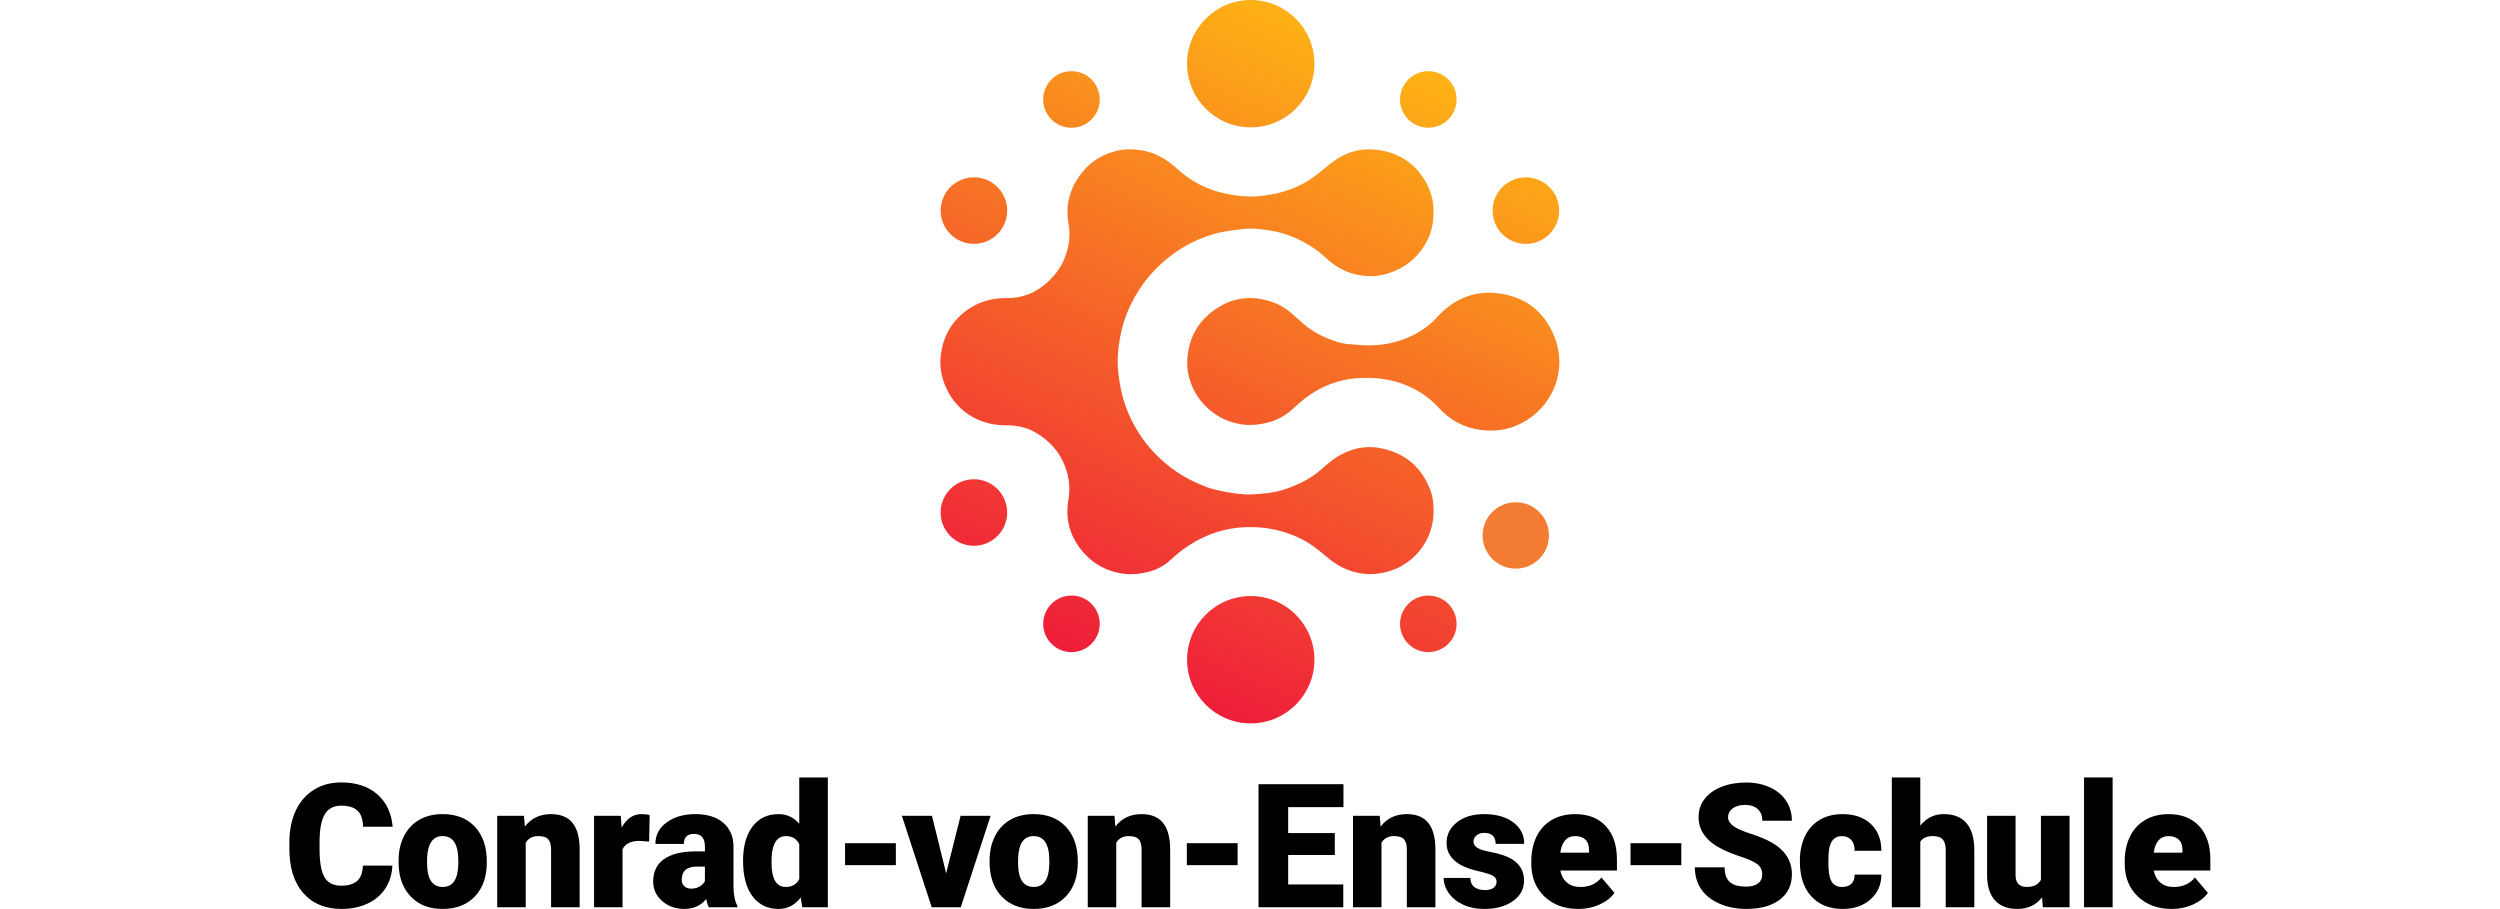 <?xml version="1.0" encoding="UTF-8" standalone="no"?>
<svg
   id="Layer_1"
   data-name="Layer 1"
   viewBox="0 0 1980 720"
   version="1.1"
   sodipodi:docname="CVE Logo 1280x720px.svg"
   inkscape:version="1.4 (86a8ad7, 2024-10-11)"
   width="1980"
   height="720"
   xmlns:inkscape="http://www.inkscape.org/namespaces/inkscape"
   xmlns:sodipodi="http://sodipodi.sourceforge.net/DTD/sodipodi-0.dtd"
   xmlns:xlink="http://www.w3.org/1999/xlink"
   xmlns="http://www.w3.org/2000/svg"
   xmlns:svg="http://www.w3.org/2000/svg">
  <sodipodi:namedview
     id="namedview33"
     pagecolor="#ffffff"
     bordercolor="#666666"
     borderopacity="1.0"
     inkscape:showpageshadow="2"
     inkscape:pageopacity="0.0"
     inkscape:pagecheckerboard="0"
     inkscape:deskcolor="#d1d1d1"
     inkscape:zoom="0.44804189"
     inkscape:cx="1149.4461"
     inkscape:cy="210.91778"
     inkscape:window-width="2560"
     inkscape:window-height="1369"
     inkscape:window-x="-8"
     inkscape:window-y="-8"
     inkscape:window-maximized="1"
     inkscape:current-layer="Layer_1" />
  <defs
     id="defs2">
    <style
       id="style1">
      .cls-1 {
        fill: url(#linear-gradient-2);
      }

      .cls-2 {
        fill: #f47b32;
      }

      .cls-3 {
        fill: url(#linear-gradient-6);
      }

      .cls-4 {
        fill: url(#linear-gradient-11);
      }

      .cls-5 {
        fill: url(#linear-gradient-10);
      }

      .cls-6 {
        fill: url(#linear-gradient-5);
      }

      .cls-7 {
        fill: url(#linear-gradient-7);
      }

      .cls-8 {
        fill: url(#linear-gradient-9);
      }

      .cls-9 {
        fill: url(#linear-gradient-3);
      }

      .cls-10 {
        fill: url(#linear-gradient);
      }

      .cls-11 {
        fill: url(#linear-gradient-4);
      }

      .cls-12 {
        fill: url(#linear-gradient-8);
      }
    </style>
    <linearGradient
       id="linear-gradient"
       x1="782.28"
       y1="667.46"
       x2="1075.13"
       y2="17.49"
       gradientUnits="userSpaceOnUse">
      <stop
         offset="0"
         stop-color="#ee1a3b"
         id="stop1" />
      <stop
         offset="1"
         stop-color="#feb813"
         id="stop2" />
    </linearGradient>
    <linearGradient
       id="linear-gradient-2"
       x1="908.12"
       y1="724.15"
       x2="1200.96"
       y2="74.18"
       xlink:href="#linear-gradient" />
    <linearGradient
       id="linear-gradient-3"
       x1="977.44"
       y1="755.39"
       x2="1270.28"
       y2="105.41"
       xlink:href="#linear-gradient" />
    <linearGradient
       id="linear-gradient-4"
       x1="635.11"
       y1="601.15"
       x2="927.96"
       y2="-48.82"
       xlink:href="#linear-gradient" />
    <linearGradient
       id="linear-gradient-5"
       x1="523.19"
       y1="550.72"
       x2="816.03"
       y2="-99.25"
       xlink:href="#linear-gradient" />
    <linearGradient
       id="linear-gradient-6"
       x1="562.26"
       y1="568.33"
       x2="855.11"
       y2="-81.64"
       xlink:href="#linear-gradient" />
    <linearGradient
       id="linear-gradient-7"
       x1="855.93"
       y1="700.64"
       x2="1148.77"
       y2="50.67"
       xlink:href="#linear-gradient" />
    <linearGradient
       id="linear-gradient-8"
       x1="756.69"
       y1="655.93"
       x2="1049.53"
       y2="5.96"
       xlink:href="#linear-gradient" />
    <linearGradient
       id="linear-gradient-9"
       x1="917.53"
       y1="728.4"
       x2="1210.38"
       y2="78.42"
       xlink:href="#linear-gradient" />
    <linearGradient
       id="linear-gradient-10"
       x1="696.54"
       y1="628.83"
       x2="989.38"
       y2="-21.15"
       xlink:href="#linear-gradient" />
    <linearGradient
       id="linear-gradient-11"
       x1="1050.35"
       y1="788.24"
       x2="1343.2"
       y2="138.27"
       xlink:href="#linear-gradient" />
    <linearGradient
       inkscape:collect="always"
       xlink:href="#linear-gradient"
       id="linearGradient33"
       gradientUnits="userSpaceOnUse"
       x1="782.28"
       y1="667.46"
       x2="1075.13"
       y2="17.49" />
  </defs>
  <g
     id="g12"
     transform="matrix(0.8,0,0,0.8,229.437,0)"
     style="stroke-width:1.25">
    <path
       class="cls-10"
       d="m 950.64,489.56 c 12.43,-0.48 24.19,-1.6 35.37,-5.42 12.46,-4.26 24.25,-10.01 34.38,-18.73 5.03,-4.33 9.95,-8.92 15.5,-12.47 13.44,-8.59 28.06,-12.33 44.1,-9.22 24.71,4.8 41.1,19.22 49.68,42.65 1.86,5.06 2.53,10.4 2.72,15.9 0.36,10.39 -1.14,20.23 -5.56,29.71 -4.88,10.48 -11.94,19.01 -21.51,25.42 -3.24,2.17 -6.65,4.27 -10.25,5.72 -11.49,4.62 -23.2,6.52 -35.76,4.31 -12.31,-2.16 -22.55,-7.65 -31.9,-15.53 -4.94,-4.16 -9.97,-8.27 -15.25,-11.98 -8.73,-6.14 -18.39,-10.34 -28.65,-13.45 -12.83,-3.89 -25.88,-5.16 -39.13,-4.47 -22.45,1.18 -42.53,9.1 -60.55,22.32 -4.84,3.55 -9.12,7.86 -13.76,11.7 -6.19,5.13 -13.43,8.62 -21.09,10.42 -8.62,2.02 -17.41,2.75 -26.48,1.11 -14.36,-2.59 -26.26,-9.13 -35.94,-19.77 -13.83,-15.2 -19.05,-33.12 -15.6,-53.33 1.93,-11.35 0.69,-22.23 -3.36,-32.83 -5.65,-14.78 -15.88,-25.76 -29.43,-33.57 -8.95,-5.16 -18.79,-7.08 -29.18,-7 -27,0.21 -50.92,-14.86 -60.86,-41.29 -3.29,-8.76 -4.7,-17.92 -3.66,-27.17 2.02,-17.92 9.66,-33 24.17,-44.2 12.15,-9.38 26.02,-13.52 41.24,-13.33 19.29,0.24 34.39,-8.15 46.78,-22.33 7.4,-8.47 11.97,-18.29 14.16,-29.27 1.39,-6.96 1.68,-14.01 0.37,-20.92 -3.69,-19.42 1.13,-36.6 13.27,-51.82 8.57,-10.74 19.9,-17.75 33.11,-21.11 7.98,-2.03 16.18,-2.25 24.62,-1 10.73,1.59 20.01,5.78 28.53,12.01 4.6,3.36 8.69,7.4 13.14,10.98 9.72,7.83 20.63,13.77 32.46,17.37 15.91,4.85 32.17,6.89 49,4.6 16.19,-2.21 31.27,-7 44.86,-15.89 7.21,-4.72 13.67,-10.59 20.47,-15.94 14.32,-11.26 30.38,-15.94 48.53,-13.06 20.03,3.18 35.21,13.51 45.29,31.02 4.89,8.5 7.61,17.71 7.92,27.72 0.38,11.93 -1.72,23.16 -7.71,33.48 -7.28,12.56 -17.39,21.91 -31.04,27.51 -8.1,3.32 -16.39,5.28 -24.99,4.99 -17.02,-0.57 -31.61,-7.03 -43.9,-19.02 -6.57,-6.41 -14.35,-11.26 -22.51,-15.58 -9.79,-5.18 -20.2,-8.72 -30.93,-10.46 -9.34,-1.51 -18.88,-2.78 -28.56,-1.49 -9.78,1.3 -19.61,2.29 -29.05,5.18 -14.12,4.31 -27.29,10.73 -39.22,19.48 -18.53,13.59 -32.76,30.81 -42.55,51.56 -4.55,9.65 -7.91,19.86 -9.73,30.34 -1.88,10.81 -3.15,21.83 -2.11,32.86 1.35,14.29 4.14,28.27 9.71,41.62 10.08,24.16 25.95,43.62 47.37,58.55 9.47,6.59 19.78,11.7 30.58,15.74 10.89,4.07 32.57,7.62 42.89,7.38 z"
       id="path2"
       style="fill:url(#linearGradient33);stroke-width:1.25" />
    <path
       class="cls-1"
       d="m 888.54,358.01 c 0.97,-26.3 13.66,-45.15 36.86,-57.09 7.42,-3.82 15.68,-5.48 23.92,-5.82 5.8,-0.24 11.8,0.71 17.48,2.11 9.13,2.25 17.56,6.28 24.69,12.65 3.31,2.96 6.71,5.81 9.97,8.82 7.15,6.6 15.38,11.8 24.15,15.57 7.75,3.34 15.98,6.16 24.68,6.59 6.36,0.32 12.71,1.24 19.06,1.13 21.7,-0.39 41.36,-6.7 58.62,-20.33 5.64,-4.46 9.82,-10.23 15.23,-14.85 14.47,-12.35 31.15,-18.34 50.03,-16.73 28.39,2.43 48.5,17.26 58.98,43.57 12.48,31.33 -0.49,64.86 -26.57,81.78 -14.43,9.36 -30.3,12.56 -47.33,10.13 -16.35,-2.33 -29.88,-9.88 -40.94,-22.01 -10.66,-11.69 -23.58,-19.61 -38.64,-24.57 -13.74,-4.53 -27.75,-5.44 -41.92,-4.57 -9.19,0.56 -18.15,2.7 -26.88,5.98 -13.58,5.11 -24.99,13.36 -35.4,23.17 -7.14,6.73 -15.15,11.73 -24.71,14.38 -9.47,2.62 -18.72,3.67 -28.64,1.99 -16.35,-2.77 -29.23,-10.77 -39.39,-23.38 -7.33,-9.1 -13.7,-23.36 -13.22,-38.53 z"
       id="path3"
       style="fill:url(#linear-gradient-2);stroke-width:1.25" />
    <circle
       class="cls-9"
       cx="1223.83"
       cy="208.52"
       r="32.94"
       id="circle3"
       style="fill:url(#linear-gradient-3);stroke-width:1.25" />
    <circle
       class="cls-2"
       cx="1213.83"
       cy="530.09"
       r="32.85"
       id="circle4"
       style="stroke-width:1.25" />
    <circle
       class="cls-11"
       cx="677.36"
       cy="507.39"
       r="32.94"
       id="circle5"
       style="fill:url(#linear-gradient-4);stroke-width:1.25" />
    <circle
       class="cls-6"
       cx="677.39"
       cy="208.48"
       r="32.94"
       id="circle6"
       style="fill:url(#linear-gradient-5);stroke-width:1.25" />
    <circle
       class="cls-3"
       cx="773.96"
       cy="98.47"
       r="28"
       id="circle7"
       style="fill:url(#linear-gradient-6);stroke-width:1.25" />
    <circle
       class="cls-7"
       cx="1127.23"
       cy="98.47"
       r="28"
       id="circle8"
       style="fill:url(#linear-gradient-7);stroke-width:1.25" />
    <circle
       class="cls-12"
       cx="773.96"
       cy="617.6"
       r="28"
       id="circle9"
       style="fill:url(#linear-gradient-8);stroke-width:1.25" />
    <circle
       class="cls-8"
       cx="951.45"
       cy="653.11"
       r="63.04"
       id="circle10"
       style="fill:url(#linear-gradient-9);stroke-width:1.25" />
    <circle
       class="cls-5"
       cx="951.45"
       cy="63.04"
       r="63.04"
       id="circle11"
       style="fill:url(#linear-gradient-10);stroke-width:1.25" />
    <circle
       class="cls-4"
       cx="1127.23"
       cy="617.6"
       r="28"
       id="circle12"
       style="fill:url(#linear-gradient-11);stroke-width:1.25" />
  </g>
  <g
     id="g33"
     style="fill:#000000;stroke-width:1.25"
     transform="matrix(0.8,0,0,0.8,229.182,0)">
    <path
       d="m 101.99,856.93 c -0.39,8.48 -2.68,15.97 -6.86,22.46 -4.18,6.5 -10.05,11.53 -17.61,15.1 -7.56,3.57 -16.19,5.35 -25.89,5.35 -16.01,0 -28.61,-5.21 -37.82,-15.64 C 4.6,873.77 0.01,859.04 0.01,840.02 V 834 c 0,-11.94 2.08,-22.38 6.23,-31.33 4.15,-8.95 10.14,-15.87 17.95,-20.75 7.81,-4.88 16.84,-7.32 27.11,-7.32 14.78,0 26.66,3.89 35.64,11.67 8.98,7.78 14.08,18.5 15.31,32.17 H 72.97 c -0.22,-7.42 -2.09,-12.74 -5.61,-15.98 -3.51,-3.23 -8.87,-4.85 -16.06,-4.85 -7.19,0 -12.66,2.73 -16.06,8.2 -3.4,5.47 -5.19,14.2 -5.35,26.19 v 8.62 c 0,13 1.63,22.28 4.89,27.86 3.26,5.58 8.88,8.37 16.86,8.37 6.75,0 11.91,-1.59 15.48,-4.77 3.57,-3.18 5.47,-8.23 5.69,-15.14 h 29.2 z"
       id="path12"
       style="fill:#000000;stroke-width:1.25" />
    <path
       d="m 108.11,852.07 c 0,-9.04 1.76,-17.08 5.27,-24.14 3.51,-7.06 8.56,-12.48 15.14,-16.27 6.58,-3.79 14.31,-5.69 23.18,-5.69 13.55,0 24.23,4.2 32.04,12.59 7.81,8.39 11.71,19.82 11.71,34.26 v 1 c 0,14.11 -3.92,25.31 -11.76,33.59 -7.84,8.28 -18.45,12.42 -31.83,12.42 -13.38,0 -23.23,-3.86 -31.04,-11.59 -7.81,-7.72 -12.02,-18.2 -12.63,-31.42 l -0.08,-4.77 z m 28.2,1.76 c 0,8.37 1.31,14.5 3.93,18.41 2.62,3.9 6.5,5.86 11.63,5.86 10.04,0 15.17,-7.72 15.39,-23.18 v -2.84 c 0,-16.23 -5.19,-24.35 -15.56,-24.35 -9.43,0 -14.53,7 -15.31,21 z"
       id="path13"
       style="fill:#000000;stroke-width:1.25" />
    <path
       d="m 232.23,807.65 0.92,10.63 c 6.25,-8.2 14.86,-12.3 25.85,-12.3 9.43,0 16.47,2.82 21.13,8.45 4.66,5.63 7.07,14.11 7.24,25.43 v 58.32 h -28.28 v -57.14 c 0,-4.57 -0.92,-7.93 -2.76,-10.08 -1.84,-2.15 -5.19,-3.22 -10.04,-3.22 -5.52,0 -9.62,2.18 -12.3,6.53 v 63.92 h -28.2 v -90.53 h 26.44 z"
       id="path14"
       style="fill:#000000;stroke-width:1.25" />
    <path
       d="m 356.19,833.16 -9.29,-0.67 c -8.87,0 -14.56,2.79 -17.07,8.37 v 57.31 h -28.2 v -90.53 h 26.44 l 0.92,11.63 c 4.74,-8.87 11.35,-13.3 19.83,-13.3 3.01,0 5.63,0.33 7.86,1 l -0.5,26.19 z"
       id="path15"
       style="fill:#000000;stroke-width:1.25" />
    <path
       d="m 415.31,898.17 c -1,-1.84 -1.9,-4.55 -2.68,-8.12 -5.19,6.53 -12.44,9.79 -21.75,9.79 -8.53,0 -15.79,-2.58 -21.75,-7.74 -5.97,-5.16 -8.95,-11.64 -8.95,-19.45 0,-9.82 3.62,-17.23 10.88,-22.25 7.25,-5.02 17.79,-7.53 31.63,-7.53 h 8.7 v -4.79 c 0,-8.35 -3.6,-12.53 -10.79,-12.53 -6.69,0 -10.04,3.31 -10.04,9.92 h -28.2 c 0,-8.74 3.72,-15.85 11.17,-21.31 7.45,-5.46 16.94,-8.19 28.49,-8.19 11.55,0 20.67,2.82 27.36,8.45 6.69,5.63 10.12,13.36 10.29,23.17 v 40.08 c 0.11,8.31 1.39,14.67 3.85,19.08 v 1.42 h -28.2 z m -17.65,-18.41 c 3.51,0 6.43,-0.75 8.74,-2.26 2.31,-1.51 3.97,-3.21 4.98,-5.1 v -14.47 h -8.2 c -9.82,0 -14.73,4.41 -14.73,13.22 0,2.57 0.86,4.64 2.59,6.23 1.73,1.59 3.93,2.38 6.61,2.38 z"
       id="path16"
       style="fill:#000000;stroke-width:1.25" />
    <path
       d="m 449.15,852.24 c 0,-14.33 3.1,-25.63 9.29,-33.88 6.19,-8.25 14.84,-12.38 25.94,-12.38 8.09,0 14.89,3.18 20.41,9.54 v -45.85 h 28.28 v 128.51 h -25.35 l -1.42,-9.71 c -5.8,7.59 -13.16,11.38 -22.09,11.38 -10.77,0 -19.3,-4.13 -25.6,-12.38 -6.3,-8.25 -9.45,-20 -9.45,-35.22 z m 28.2,1.76 c 0,16.06 4.69,24.1 14.06,24.1 6.25,0 10.71,-2.62 13.39,-7.86 v -34.47 c -2.57,-5.35 -6.97,-8.03 -13.22,-8.03 -8.7,0 -13.42,7.03 -14.14,21.08 l -0.08,5.19 z"
       id="path17"
       style="fill:#000000;stroke-width:1.25" />
    <path
       d="m 600.41,856.51 h -50.28 v -21.75 h 50.28 z"
       id="path18"
       style="fill:#000000;stroke-width:1.25" />
    <path
       d="m 650.2,864.62 14.31,-56.97 h 29.7 l -29.53,90.53 H 635.9 l -29.53,-90.53 h 29.78 l 14.06,56.97 z"
       id="path19"
       style="fill:#000000;stroke-width:1.25" />
    <path
       d="m 693.2,852.07 c 0,-9.04 1.76,-17.08 5.27,-24.14 3.51,-7.06 8.56,-12.48 15.14,-16.27 6.58,-3.79 14.31,-5.69 23.18,-5.69 13.55,0 24.23,4.2 32.04,12.59 7.81,8.39 11.71,19.82 11.71,34.26 v 1 c 0,14.11 -3.92,25.31 -11.76,33.59 -7.84,8.28 -18.45,12.42 -31.83,12.42 -13.38,0 -23.23,-3.86 -31.04,-11.59 -7.81,-7.72 -12.02,-18.2 -12.63,-31.42 l -0.08,-4.77 z m 28.2,1.76 c 0,8.37 1.31,14.5 3.93,18.41 2.62,3.9 6.5,5.86 11.63,5.86 10.04,0 15.17,-7.72 15.39,-23.18 v -2.84 c 0,-16.23 -5.19,-24.35 -15.56,-24.35 -9.43,0 -14.53,7 -15.31,21 z"
       id="path20"
       style="fill:#000000;stroke-width:1.25" />
    <path
       d="m 816.84,807.65 0.92,10.63 c 6.25,-8.2 14.86,-12.3 25.85,-12.3 9.43,0 16.47,2.82 21.13,8.45 4.66,5.63 7.07,14.11 7.24,25.43 v 58.32 H 843.7 v -57.14 c 0,-4.57 -0.92,-7.93 -2.76,-10.08 -1.84,-2.15 -5.19,-3.22 -10.04,-3.22 -5.52,0 -9.62,2.18 -12.3,6.53 v 63.92 h -28.2 v -90.53 h 26.44 z"
       id="path21"
       style="fill:#000000;stroke-width:1.25" />
    <path
       d="m 938.76,856.51 h -50.28 v -21.75 h 50.28 z"
       id="path22"
       style="fill:#000000;stroke-width:1.25" />
    <path
       d="m 1035,846.47 h -46.18 v 29.12 h 54.55 v 22.59 H 959.45 V 776.36 h 84.08 v 22.67 h -54.72 v 25.68 h 46.18 v 21.75 z"
       id="path23"
       style="fill:#000000;stroke-width:1.25" />
    <path
       d="m 1079.44,807.65 0.92,10.63 c 6.25,-8.2 14.86,-12.3 25.85,-12.3 9.43,0 16.47,2.82 21.13,8.45 4.66,5.63 7.07,14.11 7.24,25.43 v 58.32 h -28.28 v -57.14 c 0,-4.57 -0.92,-7.93 -2.76,-10.08 -1.84,-2.15 -5.19,-3.22 -10.04,-3.22 -5.52,0 -9.62,2.18 -12.3,6.53 v 63.92 H 1053 v -90.53 h 26.44 z"
       id="path24"
       style="fill:#000000;stroke-width:1.25" />
    <path
       d="m 1195.15,872.74 c 0,-2.4 -1.26,-4.32 -3.77,-5.77 -2.51,-1.45 -7.28,-2.96 -14.31,-4.52 -7.03,-1.56 -12.83,-3.61 -17.4,-6.15 -4.57,-2.54 -8.06,-5.62 -10.46,-9.24 -2.4,-3.63 -3.6,-7.78 -3.6,-12.47 0,-8.31 3.43,-15.16 10.29,-20.54 6.86,-5.38 15.84,-8.07 26.94,-8.07 11.94,0 21.53,2.71 28.78,8.12 7.25,5.41 10.88,12.52 10.88,21.33 h -28.28 c 0,-7.25 -3.82,-10.88 -11.46,-10.88 -2.96,0 -5.44,0.82 -7.45,2.47 -2.01,1.65 -3.01,3.7 -3.01,6.15 0,2.45 1.23,4.55 3.68,6.11 2.45,1.56 6.37,2.84 11.76,3.85 5.38,1 10.11,2.2 14.18,3.6 13.61,4.69 20.41,13.08 20.41,25.18 0,8.25 -3.67,14.98 -11,20.16 -7.34,5.19 -16.83,7.78 -28.49,7.78 -7.75,0 -14.67,-1.39 -20.75,-4.18 -6.08,-2.79 -10.82,-6.58 -14.22,-11.38 -3.4,-4.8 -5.1,-9.84 -5.1,-15.14 h 26.36 c 0.11,4.18 1.51,7.24 4.18,9.16 2.68,1.92 6.11,2.89 10.29,2.89 3.85,0 6.74,-0.78 8.66,-2.34 1.92,-1.56 2.89,-3.6 2.89,-6.11 z"
       id="path25"
       style="fill:#000000;stroke-width:1.25" />
    <path
       d="m 1276.12,899.85 c -13.89,0 -25.13,-4.14 -33.72,-12.42 -8.59,-8.28 -12.88,-19.06 -12.88,-32.34 v -2.34 c 0,-9.26 1.71,-17.43 5.15,-24.51 3.43,-7.08 8.44,-12.56 15.02,-16.44 6.58,-3.88 14.39,-5.81 23.43,-5.81 12.72,0 22.76,3.95 30.12,11.84 7.36,7.89 11.04,18.9 11.04,33.01 v 10.96 h -56.06 c 1,5.08 3.21,9.06 6.61,11.96 3.4,2.9 7.81,4.35 13.22,4.35 8.92,0 15.9,-3.12 20.92,-9.37 l 12.89,15.23 c -3.52,4.85 -8.49,8.72 -14.93,11.59 -6.44,2.87 -13.37,4.31 -20.79,4.31 z m -3.18,-72.12 c -8.25,0 -13.16,5.47 -14.73,16.4 h 28.45 v -2.18 c 0.11,-4.52 -1.03,-8.02 -3.43,-10.5 -2.4,-2.48 -5.83,-3.72 -10.29,-3.72 z"
       id="path26"
       style="fill:#000000;stroke-width:1.25" />
    <path
       d="m 1378.02,856.51 h -50.28 v -21.75 h 50.28 z"
       id="path27"
       style="fill:#000000;stroke-width:1.25" />
    <path
       d="m 1458.12,865.8 c 0,-4.29 -1.52,-7.64 -4.56,-10.04 -3.04,-2.4 -8.38,-4.88 -16.02,-7.45 -7.64,-2.56 -13.89,-5.05 -18.74,-7.45 -15.78,-7.75 -23.68,-18.41 -23.68,-31.96 0,-6.75 1.97,-12.7 5.9,-17.86 3.93,-5.16 9.5,-9.17 16.69,-12.05 7.2,-2.87 15.28,-4.31 24.26,-4.31 8.98,0 16.61,1.56 23.55,4.69 6.94,3.12 12.34,7.57 16.19,13.34 3.85,5.77 5.77,12.37 5.77,19.79 h -29.28 c 0,-4.96 -1.52,-8.81 -4.56,-11.55 -3.04,-2.73 -7.15,-4.1 -12.34,-4.1 -5.19,0 -9.39,1.16 -12.42,3.47 -3.04,2.31 -4.56,5.26 -4.56,8.83 0,3.12 1.67,5.95 5.02,8.49 3.35,2.54 9.23,5.16 17.65,7.86 8.42,2.71 15.34,5.62 20.75,8.74 13.16,7.59 19.75,18.04 19.75,31.37 0,10.65 -4.02,19.02 -12.05,25.1 -8.03,6.08 -19.05,9.12 -33.05,9.12 -9.87,0 -18.81,-1.77 -26.82,-5.31 -8,-3.54 -14.03,-8.39 -18.07,-14.56 -4.05,-6.16 -6.07,-13.26 -6.07,-21.29 h 29.45 c 0,6.53 1.69,11.34 5.06,14.43 3.37,3.1 8.85,4.64 16.44,4.64 4.85,0 8.69,-1.05 11.5,-3.14 2.82,-2.09 4.23,-5.03 4.23,-8.83 z"
       id="path28"
       style="fill:#000000;stroke-width:1.25" />
    <path
       d="m 1537.25,878.09 c 3.96,0 7.03,-1.07 9.2,-3.22 2.18,-2.15 3.23,-5.15 3.18,-8.99 h 26.44 c 0,9.93 -3.56,18.07 -10.67,24.43 -7.11,6.36 -16.27,9.54 -27.48,9.54 -13.16,0 -23.54,-4.13 -31.12,-12.38 -7.59,-8.25 -11.38,-19.69 -11.38,-34.3 V 852 c 0,-9.15 1.69,-17.22 5.06,-24.22 3.37,-7 8.24,-12.38 14.6,-16.15 6.36,-3.76 13.89,-5.65 22.59,-5.65 11.77,0 21.11,3.26 28.03,9.79 6.92,6.53 10.37,15.37 10.37,26.52 h -26.44 c 0,-4.69 -1.14,-8.28 -3.43,-10.79 -2.29,-2.51 -5.35,-3.76 -9.2,-3.76 -7.31,0 -11.58,4.66 -12.8,13.97 -0.39,2.96 -0.59,7.03 -0.59,12.21 0,9.09 1.09,15.39 3.26,18.91 2.18,3.51 5.63,5.27 10.37,5.27 z"
       id="path29"
       style="fill:#000000;stroke-width:1.25" />
    <path
       d="m 1614.63,817.35 c 6.02,-7.58 13.72,-11.38 23.09,-11.38 9.98,0 17.51,2.96 22.59,8.87 5.07,5.91 7.67,14.64 7.78,26.19 v 57.14 h -28.28 V 841.7 c 0,-4.8 -0.98,-8.33 -2.93,-10.58 -1.95,-2.26 -5.27,-3.39 -9.96,-3.39 -5.8,0 -9.9,1.84 -12.3,5.52 v 64.92 h -28.2 V 769.66 h 28.2 v 47.69 z"
       id="path30"
       style="fill:#000000;stroke-width:1.25" />
    <path
       d="m 1735.13,888.38 c -5.97,7.64 -14.03,11.46 -24.18,11.46 -10.15,0 -17.44,-2.89 -22.55,-8.66 -5.1,-5.77 -7.66,-14.07 -7.66,-24.89 v -58.65 h 28.19 v 58.82 c 0,7.75 3.76,11.63 11.3,11.63 6.47,0 11.07,-2.31 13.8,-6.94 v -63.5 h 28.36 v 90.53 h -26.44 l -0.84,-9.79 z"
       id="path31"
       style="fill:#000000;stroke-width:1.25" />
    <path
       d="m 1805.01,898.17 h -28.28 V 769.66 h 28.28 z"
       id="path32"
       style="fill:#000000;stroke-width:1.25" />
    <path
       d="m 1863.6,899.85 c -13.89,0 -25.13,-4.14 -33.72,-12.42 -8.59,-8.28 -12.88,-19.06 -12.88,-32.34 v -2.34 c 0,-9.26 1.71,-17.43 5.15,-24.51 3.43,-7.08 8.44,-12.56 15.02,-16.44 6.58,-3.88 14.39,-5.81 23.43,-5.81 12.72,0 22.76,3.95 30.12,11.84 7.36,7.89 11.04,18.9 11.04,33.01 v 10.96 h -56.06 c 1,5.08 3.21,9.06 6.61,11.96 3.4,2.9 7.81,4.35 13.22,4.35 8.92,0 15.9,-3.12 20.92,-9.37 l 12.89,15.23 c -3.52,4.85 -8.49,8.72 -14.93,11.59 -6.44,2.87 -13.37,4.31 -20.79,4.31 z m -3.18,-72.12 c -8.25,0 -13.16,5.47 -14.73,16.4 h 28.45 v -2.18 c 0.11,-4.52 -1.03,-8.02 -3.43,-10.5 -2.4,-2.48 -5.83,-3.72 -10.29,-3.72 z"
       id="path33"
       style="fill:#000000;stroke-width:1.25" />
  </g>
</svg>
